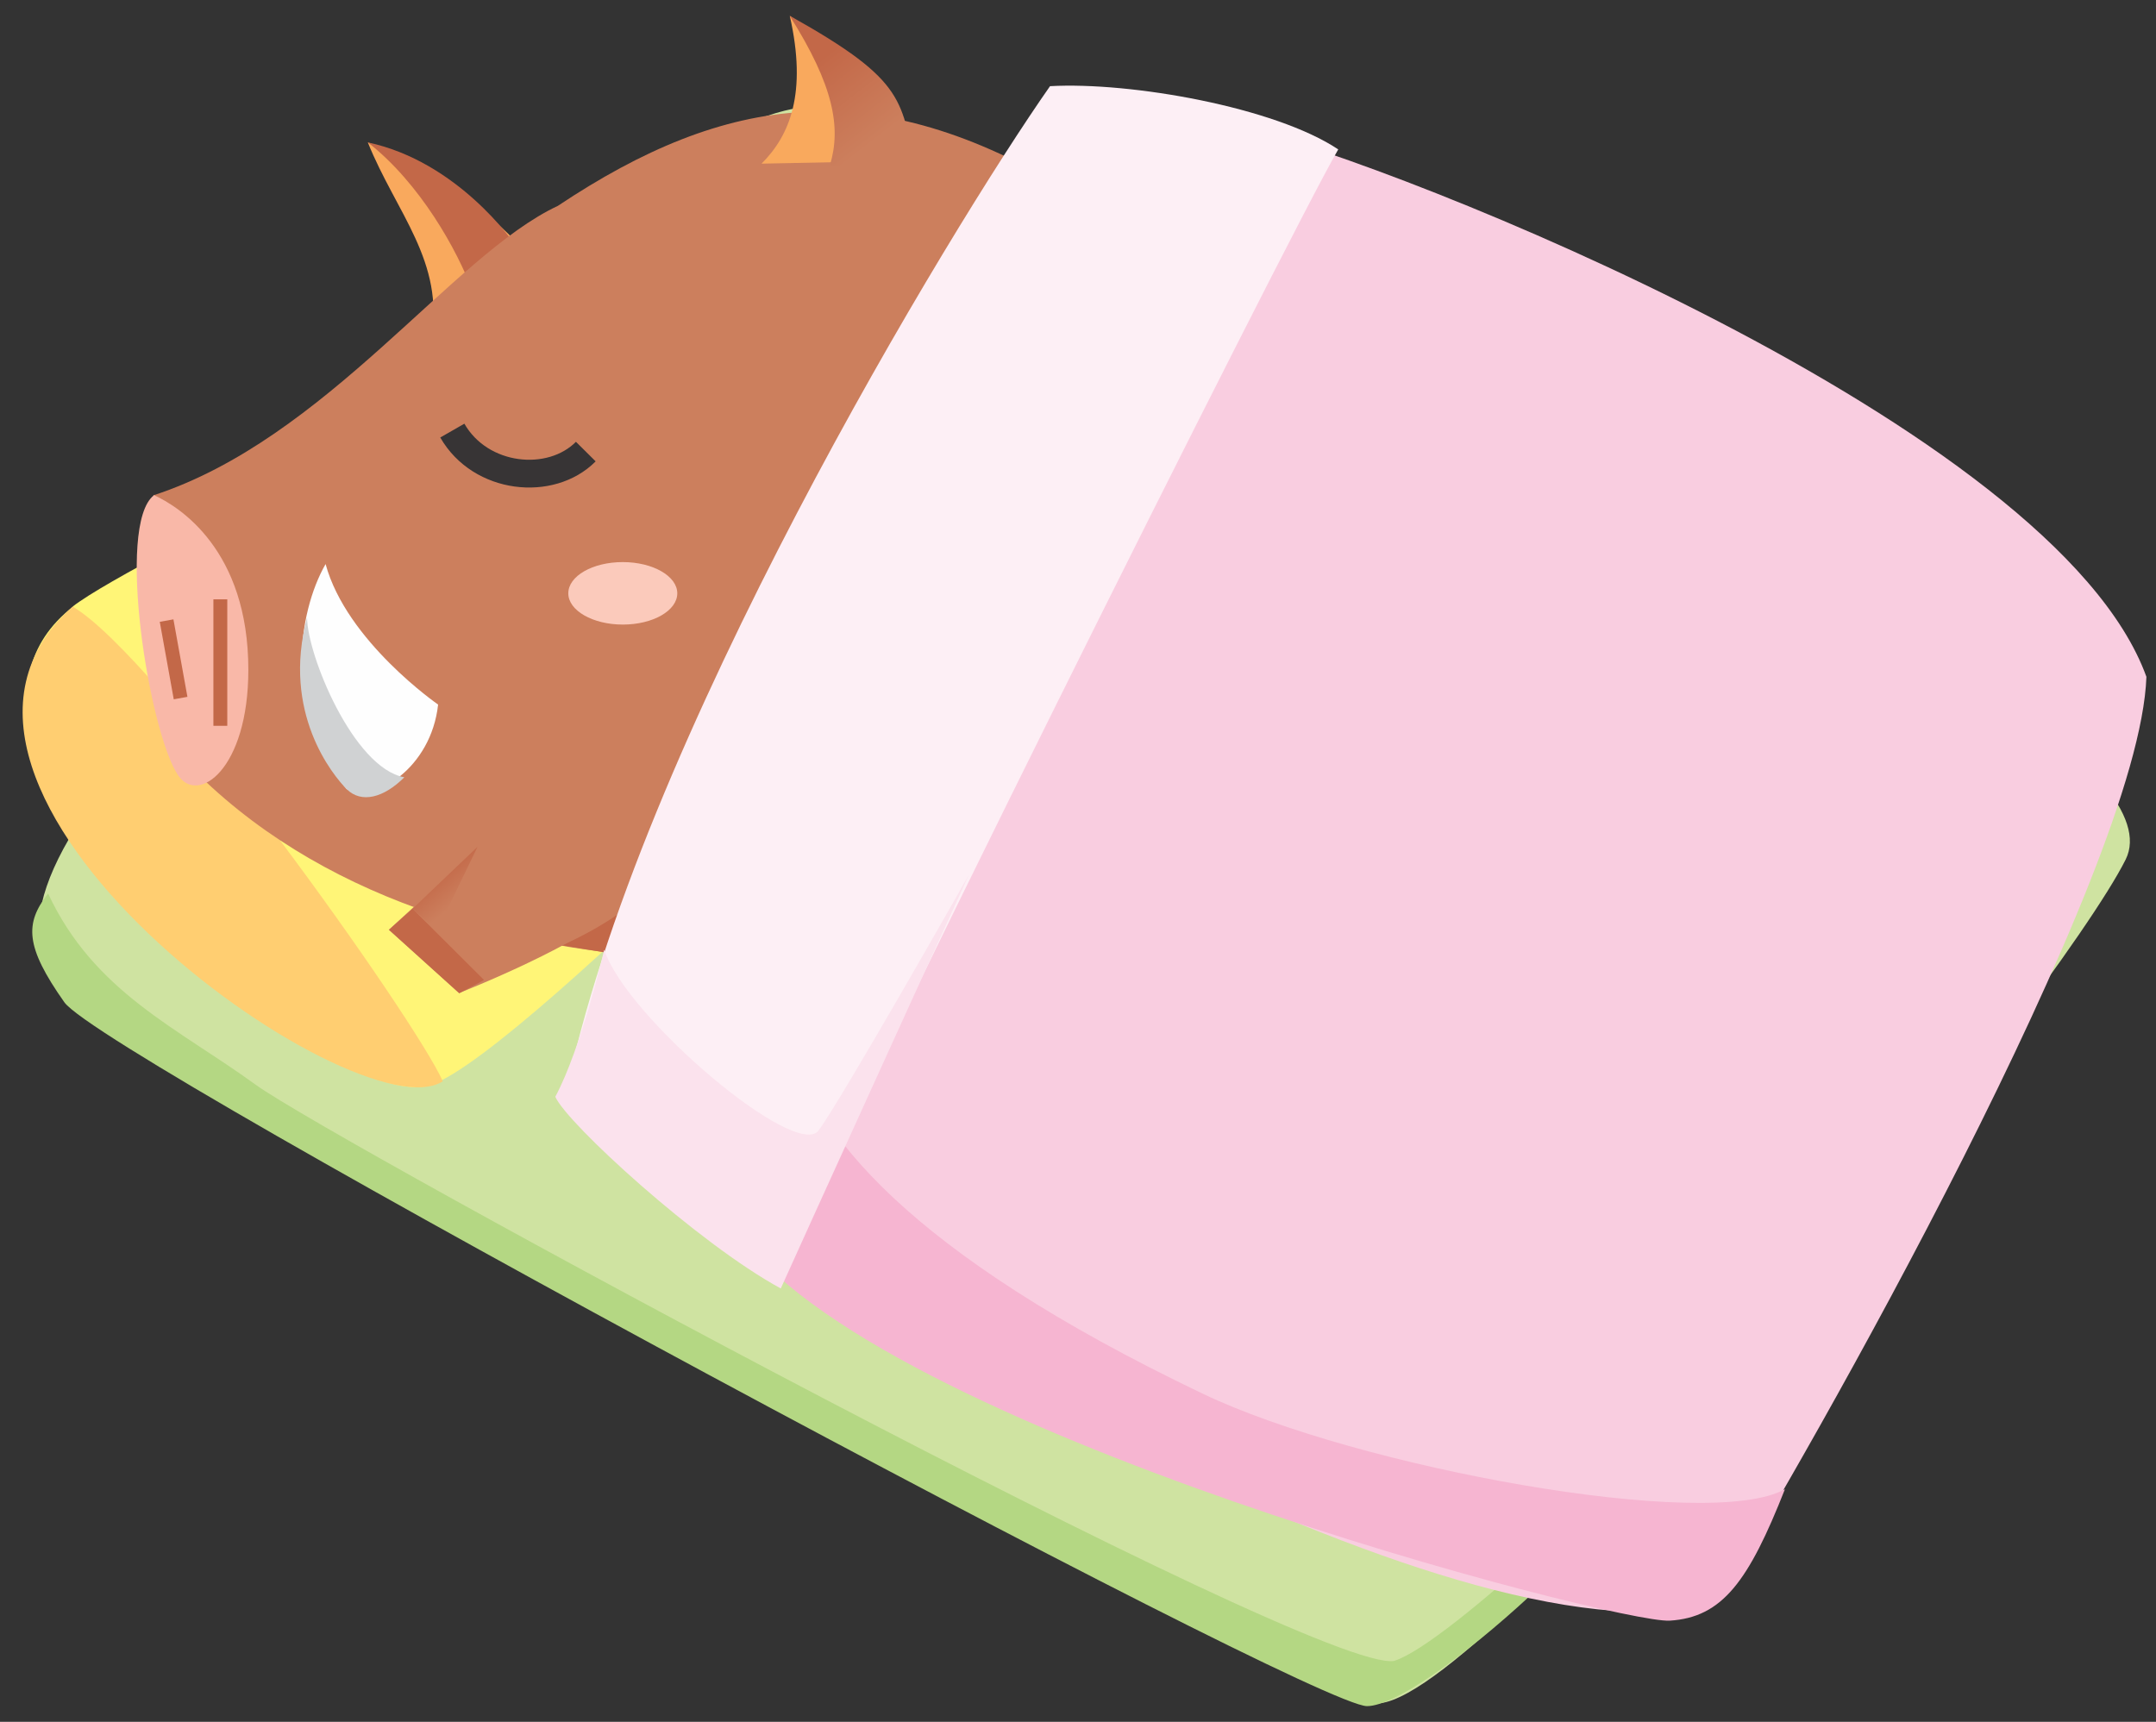 <?xml version="1.0" encoding="UTF-8"?>
<!DOCTYPE svg  PUBLIC '-//W3C//DTD SVG 1.1//EN'  'http://www.w3.org/Graphics/SVG/1.1/DTD/svg11.dtd'>
<svg version="1.1" viewBox="0 0 621 496" xmlns="http://www.w3.org/2000/svg">
<rect x="0" y="0" width="621" height="496" fill="#333333" stroke="none"/>
<defs>
<linearGradient id="b" x1="3532.6" x2="3292.2" y1="538.12" y2="229.04" gradientTransform="scale(.072)" gradientUnits="userSpaceOnUse">
<stop stop-color="#CC7F5D" offset="0"/>
<stop stop-color="#C36848" offset="1"/>
</linearGradient>
<linearGradient id="a" x1="1826.4" x2="1734.8" y1="3612.6" y2="3500.7" gradientTransform="scale(.072)" gradientUnits="userSpaceOnUse">
<stop stop-color="#CC7F5D" offset="0"/>
<stop stop-color="#C36848" offset="1"/>
</linearGradient>
</defs>
<path d="m152.53 73.426c-12.168-12.169-24.336-24.266-46.584-32.402 8.136 20.233 22.248 34.418 18.216 56.667l28.368-24.265z" fill="#F9A95D"/>
<path d="m105.95 41.024c15.048 11.737 25.92 31.25 30.24 43.13l11.88-14.04s-16.056-23.546-42.12-29.09z" fill="#C36848"/>
<path d="m31.065 225.36c-29.16 37.442-22.68 55.947-4.032 68.836 26.352 18.217 348.34 199.09 370.59 196.43 34.416-4.032 194.76-203.27 214.63-243.01 24.336-48.603-321.27-195.2-364.47-214.64-40.536-18.217-120.6 68.908-216.65 192.4z" fill="#CFE3A1"/>
<path d="m13.857 257.4c13.248 28.441 37.44 38.81 59.689 55.011 22.248 16.201 305.79 170.07 328.04 166.04 15.84-5.04 71.785-59.043 79.345-69.412-7.56 25.562-71.065 82.445-87.193 82.445s-363.82-186.64-375.2-202.76-11.376-22.753-4.752-31.249z" fill="#B4D783"/>
<path d="m20.913 174.74c18.216-14.185 145.8-74.957 170.14-85.037 24.264-10.153 34.416 2.016 40.536 8.064 6.048 6.121 46.585 72.94 46.585 72.94s-125.57 131.62-153.87 141.78c-28.368 10.152-157.97-95.19-103.25-137.74z" fill="#FFF577"/>
<path d="m20.913 174.74c24.336 14.185 98.497 118.52 106.63 136.74-24.624 16.129-165.89-83.957-106.63-136.74z" fill="#FFCE71"/>
<path d="m44.169 142.69c49.825-16.201 86.113-69.196 116.5-83.381 48.6-32.402 91.152-38.45 147.82-4.032s105.26 78.988 105.26 78.988l-76.969 119.46c-58.752 26.282-202.47 44.571-279.43-30.385l-13.177-80.645z" fill="#CC7F5D"/>
<path d="m44.313 142.62c7.344 3.312 27.217 15.841 27.217 50.331 0 28.657-14.472 38.954-20.233 30.386-8.28-12.241-18-72.077-6.984-80.645z" fill="#F9B8A8"/>
<path d="m161.82 272.3 19.44 3.241 5.256-18.577s-10.512 9.288-24.696 15.336z" fill="#C36848"/>
<path d="m136.33 245.59-24.336 22.249 20.232 18.217s36.433-14.185 48.601-26.353l-44.569-14.185z" fill="#CC7F5D"/>
<path d="m258.52 46.28c-4.32-22.753-14.04-30.314-31.032-41.69 5.04 22.249 0 34.418-8.136 42.554l39.168-0.792z" fill="#F9A95D"/>
<path d="m199.12 350.86c34.416 14.185 216.43 131.12 295.06 111.25 26.352-42.555 122.04-210.47 124.06-267.14-26.352-72.868-216.65-147.82-259.2-157.98 0 0-133.63 245.03-159.99 313.87z" fill="#F9CDE0"/>
<path d="m126.18 203.03c-2.016 18.217-18.216 28.37-26.352 24.266-18.216-22.25-14.184-50.619-6.048-64.804 6.048 22.249 32.4 40.466 32.4 40.466z" fill="#FEFEFE"/>
<path d="m130.28 124.04c8.136 14.185 28.369 16.201 38.449 6.048" fill-opacity="0" stroke="#373435" stroke-width="8"/>
<path d="m63.466 172.65v36.434" fill-opacity="0" stroke="#C36848" stroke-width="4"/>
<path d="m47.985 178.77 4.032 22.321" fill-opacity="0" stroke="#C36848" stroke-width="4"/>
<path d="m227.99 300.1c5.688 25.562 33.193 60.628 118.44 101.38 44.569 21.313 145.87 39.818 167.69 27.506-10.44 26.497-18 36.938-33.192 37.874s-230.26-54.939-269.07-112.76c-38.808-57.819 16.128-54.003 16.128-54.003z" fill="#F6B5D1"/>
<path d="m227.48 4.59c12.672 20.089 14.832 32.114 11.592 42.914l24.913 3.168c-4.32-21.673-2.52-27.145-36.433-46.082z" fill="url(#b)"/>
<path d="m118.83 261.79 20.592 20.521-7.128 3.816-20.232-18.289z" fill="#C36848"/>
<path d="m225.47 367.06c10.152-28.37 145.8-299.68 159.99-324.02-18.216-12.169-59.761-19.513-83.017-18.217-28.368 40.466-119.45 190.38-139.75 291.62 18.216 24.337 62.784 50.619 62.784 50.619z" fill="#FDEFF5"/>
<path d="m174.06 273.67c6.48 19.514 55.224 60.628 61.704 51.988 6.48-8.641 43.273-73.589 43.273-73.589s-49.825 109.38-54.145 119.1c-23.832-12.961-61.704-47.667-64.944-55.227 7.56-14.113 14.04-42.195 14.04-42.195z" fill="#FBE2ED"/>
<path d="m118.83 261.79 18.72-17.857-11.736 24.265z" fill="url(#a)"/>
<path d="m195.08 170.92c0 4.969-6.984 9.001-15.696 9.001-8.64 0-15.696-4.032-15.696-9.001 0-4.968 6.984-9 15.696-9 8.64 0 15.696 4.032 15.696 9z" fill="#FBCABB"/>
<path d="m88.45 177.9c0 10.657 13.32 43.346 28.008 46.011-5.976 5.976-12.384 7.56-16.56 3.456-4.104-4.104-18.792-22.106-11.448-49.467z" fill="#D0D2D3"/>
</svg>
